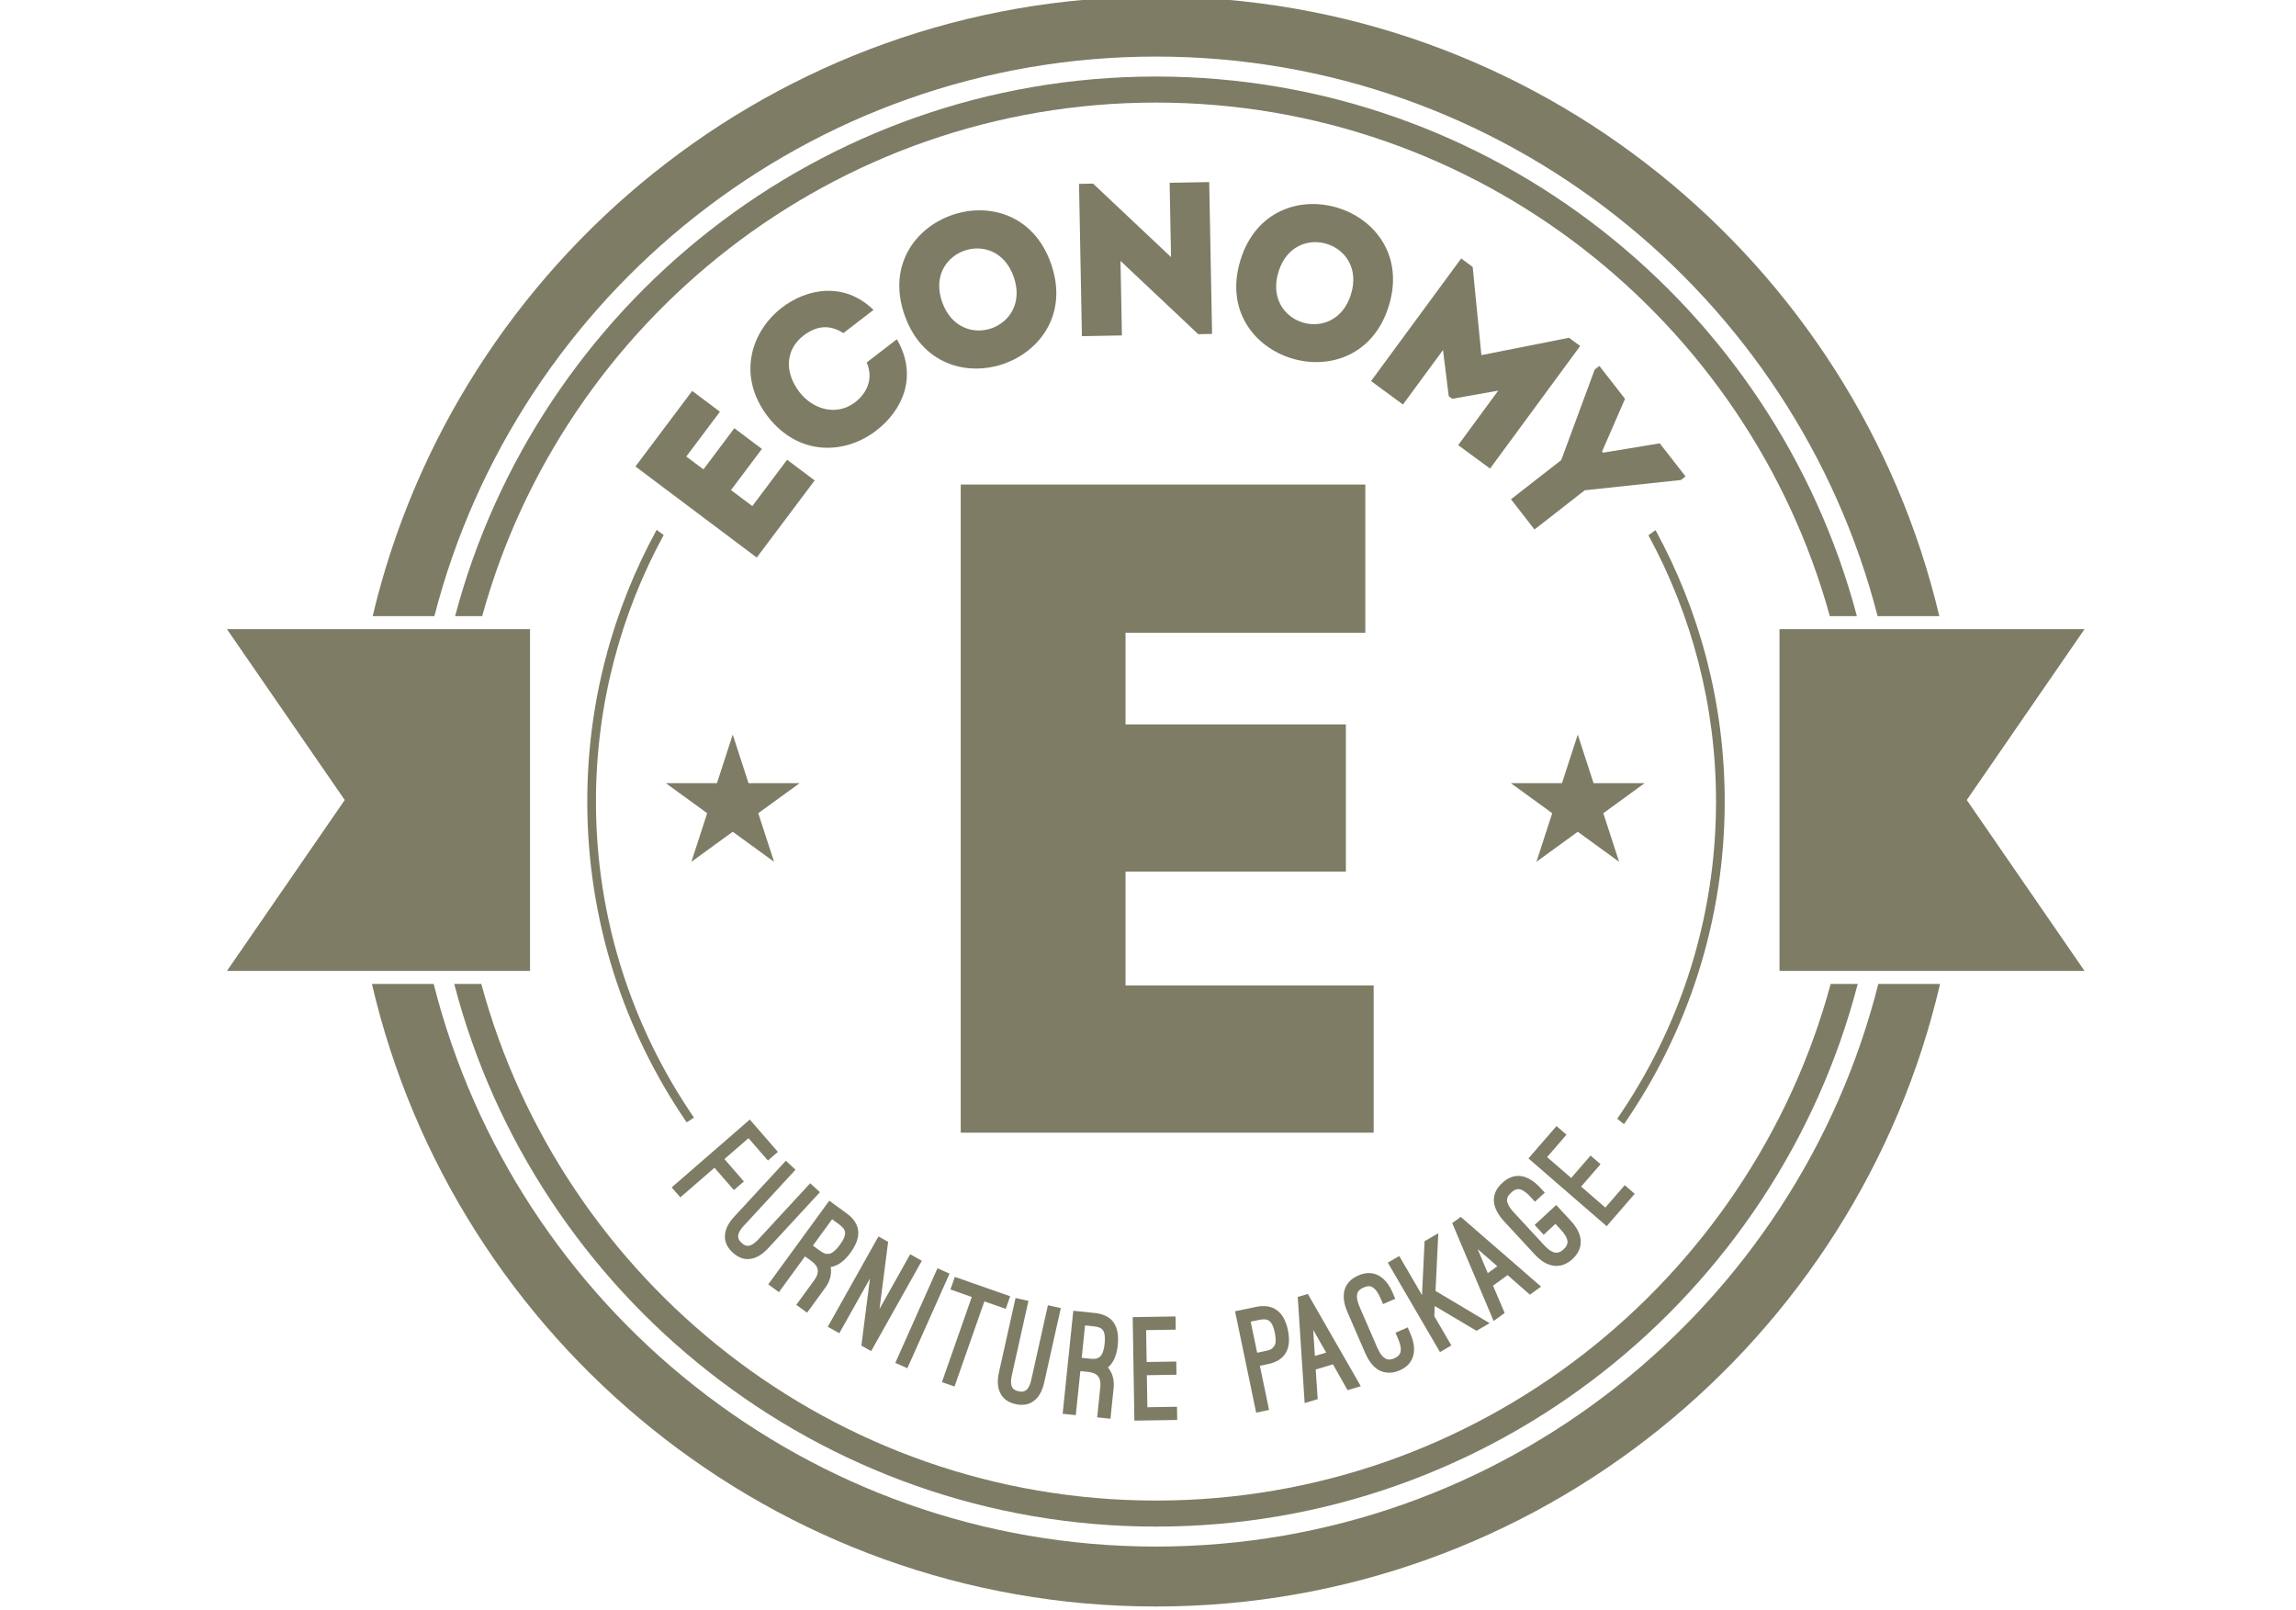 <?xml version="1.0" encoding="utf-8"?>
<!-- Generator: Adobe Illustrator 16.0.0, SVG Export Plug-In . SVG Version: 6.00 Build 0)  -->
<!DOCTYPE svg PUBLIC "-//W3C//DTD SVG 1.1//EN" "http://www.w3.org/Graphics/SVG/1.1/DTD/svg11.dtd">
<svg version="1.1" xmlns="http://www.w3.org/2000/svg" xmlns:xlink="http://www.w3.org/1999/xlink" x="0px" y="0px"
	 width="213.936px" height="150px" viewBox="0 0 213.936 185.403" enable-background="new 0 0 213.936 185.403"
	 xml:space="preserve">
<g id="Layer_1" display="none">
	<g display="inline">
		<g>
			<g>
				<g>
					<path fill="#7E7C65" d="M105.087,130.834h-28.15v-74.64h28.15C153.709,56.408,153.709,130.621,105.087,130.834z
						 M96.023,113.454h9.063c23.778,0,23.778-39.879,0-39.879h-9.063V113.454z"/>
				</g>
			</g>
		</g>
		<path fill="none" d="M167.715,104.053c-5.248,32.303-35.693,54.232-67.995,48.98c-32.303-5.248-54.233-35.686-48.984-67.992
			c5.25-32.301,35.691-54.23,67.993-48.982C151.036,41.307,172.965,71.75,167.715,104.053z"/>
		<path fill="none" d="M176.428,57.834c4.703,9.814,7.359,20.785,7.414,32.371c0.188,41.895-33.746,76.133-75.644,76.322
			c-41.895,0.189-76.132-33.742-76.321-75.641C31.828,79.301,34.385,68.309,39,58.452h0.44c-4.639,9.844-7.211,20.844-7.156,32.436
			c0.183,41.67,34.238,75.426,75.91,75.24c41.678-0.188,75.43-34.246,75.247-75.92c-0.055-11.59-2.732-22.564-7.457-32.369
			L176.428,57.834z"/>
		<g>
			<path fill="#7E7C65" d="M63.449,133.046l-1.147,0.997l-2.237-2.576l-2.771,2.407l2.237,2.576l-1.147,0.997l-2.237-2.576
				l-3.931,3.415l-0.997-1.147l8.997-7.816L63.449,133.046z"/>
			<path fill="#7E7C65" d="M64.366,134.069l1.117,1.031l-5.935,6.431c-0.56,0.606-0.714,1.036-0.667,1.343
				c0.036,0.32,0.238,0.506,0.392,0.649c0.155,0.143,0.357,0.329,0.678,0.339c0.31,0.021,0.726-0.167,1.285-0.773l5.936-6.431
				l1.117,1.031l-5.935,6.431c-0.669,0.725-1.339,1.141-2.022,1.237c-0.534,0.102-1.293,0.017-2.089-0.718s-0.941-1.485-0.882-2.025
				c0.041-0.688,0.402-1.39,1.071-2.115L64.366,134.069z"/>
			<path fill="#7E7C65" d="M66.813,151.567l-1.243-0.906l2.079-2.851c0.62-0.85,0.52-1.564-0.304-2.165l-0.771-0.562l-3.004,4.119
				l-1.229-0.896l7.028-9.638l2.001,1.459c1.661,1.211,1.749,2.738,0.442,4.529c-0.648,0.889-1.34,1.426-2.054,1.607
				c-0.022,0.003-0.068,0.011-0.1,0.027c-0.045,0.007-0.091,0.014-0.126,0.008c0.137,0.801-0.059,1.62-0.641,2.417L66.813,151.567z
				 M67.48,143.841l0.771,0.562c0.327,0.238,0.591,0.371,0.779,0.388c0.175,0.007,0.301,0,0.369-0.011
				c0.377-0.105,0.764-0.444,1.184-1.02c0.467-0.641,0.639-1.096,0.605-1.461c-0.057-0.362-0.319-0.634-0.725-0.929l-0.771-0.562
				L67.48,143.841z"/>
			<path fill="#7E7C65" d="M73.064,155.358l0.991-7.721l-3.532,6.295l-1.327-0.745l5.836-10.402l1.115,0.625l-0.991,7.721
				l3.532-6.295l1.341,0.752l-5.836,10.402L73.064,155.358z"/>
			<path fill="#7E7C65" d="M78.362,157.966l-1.39-0.62l4.858-10.897l1.39,0.62L78.362,157.966z"/>
			<path fill="#7E7C65" d="M83.831,147.443l6.369,2.233l-0.509,1.451l-2.459-0.862l-3.438,9.806l-1.451-0.509l3.438-9.806
				l-2.459-0.862L83.831,147.443z"/>
			<path fill="#7E7C65" d="M90.822,149.875l1.485,0.332l-1.907,8.544c-0.18,0.805-0.098,1.255,0.097,1.497
				c0.191,0.259,0.459,0.319,0.665,0.365c0.205,0.046,0.474,0.105,0.756-0.047c0.279-0.137,0.544-0.509,0.724-1.314l1.907-8.544
				l1.484,0.331l-1.907,8.544c-0.215,0.963-0.586,1.66-1.129,2.086c-0.411,0.356-1.11,0.664-2.168,0.428
				c-1.058-0.236-1.56-0.812-1.78-1.309c-0.31-0.617-0.35-1.405-0.135-2.368L90.822,149.875z"/>
			<path fill="#7E7C65" d="M101.752,163.779l-1.529-0.158l0.362-3.509c0.108-1.046-0.337-1.613-1.352-1.718l-0.95-0.098
				l-0.524,5.071l-1.513-0.156l1.226-11.864l2.463,0.254c2.044,0.211,2.889,1.486,2.661,3.692c-0.113,1.095-0.441,1.907-0.966,2.422
				c-0.018,0.014-0.053,0.043-0.073,0.074c-0.035,0.029-0.071,0.058-0.104,0.071c0.521,0.623,0.763,1.429,0.662,2.411
				L101.752,163.779z M98.441,156.767l0.95,0.098c0.402,0.042,0.697,0.023,0.868-0.057c0.155-0.082,0.26-0.152,0.313-0.195
				c0.273-0.281,0.438-0.769,0.511-1.477c0.082-0.789,0.001-1.269-0.212-1.567c-0.231-0.284-0.595-0.387-1.094-0.438l-0.95-0.098
				L98.441,156.767z"/>
			<path fill="#7E7C65" d="M109.249,152l0.024,1.521l-3.413,0.055l0.059,3.671l3.413-0.055l0.024,1.521l-3.413,0.055l0.059,3.688
				l3.413-0.055l0.024,1.521l-4.933,0.079l-0.191-11.92L109.249,152z"/>
			<path fill="#7E7C65" d="M118.961,157.683l1.058,5.084l-1.488,0.31l-2.43-11.673l2.424-0.504c1.98-0.412,3.224,0.568,3.66,2.659
				c0.445,2.138-0.277,3.511-2.289,3.93L118.961,157.683z M117.902,152.598l0.745,3.58l0.935-0.194
				c0.412-0.086,0.688-0.193,0.809-0.317c0.123-0.125,0.201-0.224,0.24-0.281c0.188-0.287,0.197-0.801,0.049-1.514
				c-0.158-0.76-0.379-1.177-0.668-1.381c-0.306-0.201-0.684-0.188-1.175-0.086L117.902,152.598z"/>
			<path fill="#7E7C65" d="M127.375,157.514l-1.984,0.596l0.23,3.412l-1.504,0.452l-0.795-12.217l1.162-0.349l6.098,10.625
				l-1.52,0.457L127.375,157.514z M125.295,156.55l1.301-0.391l-1.492-2.61L125.295,156.55z"/>
			<path fill="#7E7C65" d="M129.057,151.522c-0.42-0.965-0.539-1.812-0.355-2.527c0.139-0.536,0.531-1.254,1.602-1.717
				c1.068-0.464,1.848-0.254,2.332,0.011c0.67,0.362,1.199,1.015,1.617,1.979l0.303,0.698l-1.41,0.612l-0.303-0.698
				c-0.367-0.846-0.76-1.223-1.088-1.328c-0.342-0.099-0.654,0.037-0.846,0.12c-0.223,0.097-0.506,0.219-0.668,0.537
				s-0.156,0.861,0.211,1.708l2.035,4.692c0.277,0.638,0.602,1.062,0.947,1.248c0.076,0.055,0.197,0.09,0.363,0.106
				c0.166,0.017,0.379-0.023,0.646-0.139c0.533-0.232,0.652-0.53,0.713-0.715c0.094-0.394-0.002-0.899-0.279-1.538l-0.303-0.698
				l1.41-0.611l0.303,0.698c0.418,0.965,0.533,1.797,0.34,2.533c-0.137,0.536-0.51,1.263-1.578,1.726
				c-0.535,0.232-0.988,0.287-1.393,0.25c-0.396-0.021-0.717-0.148-0.963-0.27c-0.648-0.354-1.184-1.021-1.602-1.986
				L129.057,151.522z"/>
			<path fill="#7E7C65" d="M139.192,149.062l6.229,3.71l-1.51,0.88l-4.809-2.852l-0.049,1.17l1.963,3.369l-1.312,0.766l-2.176-3.732
				l-0.014,0.008l-0.004-0.036l-3.812-6.542l1.314-0.766l2.623,4.501l0.297-6.204l1.58-0.921L139.192,149.062z"/>
			<path fill="#7E7C65" d="M147.491,147.24l-1.678,1.215l1.34,3.146l-1.271,0.92l-4.768-11.273l0.984-0.712l9.248,8.028l-1.283,0.93
				L147.491,147.24z M145.209,147.014l1.102-0.797l-2.27-1.974L145.209,147.014z"/>
			<path fill="#7E7C65" d="M147.083,141.038c-1.449-1.569-1.594-3.133-0.215-4.407c1.391-1.285,2.938-1.018,4.387,0.551l0.518,0.559
				l-1.129,1.044l-0.518-0.559c-0.582-0.63-1.02-0.865-1.373-0.891c-0.355-0.007-0.615,0.189-0.854,0.409
				c-0.236,0.22-0.453,0.463-0.467,0.807c-0.014,0.37,0.186,0.825,0.768,1.455l3.494,3.78c0.648,0.701,1.111,0.891,1.467,0.871
				c0.355-0.021,0.592-0.218,0.771-0.383c0.178-0.165,0.404-0.396,0.453-0.75c0.035-0.341-0.117-0.817-0.766-1.518l-0.615-0.666
				l-1.355,1.252l-1.043-1.129l2.484-2.296l1.658,1.795c0.725,0.785,1.119,1.545,1.158,2.279c0.049,0.552-0.088,1.36-0.943,2.151
				c-0.844,0.78-1.66,0.851-2.205,0.761c-0.73-0.098-1.457-0.55-2.182-1.334L147.083,141.038z"/>
			<path fill="#7E7C65" d="M153.124,130.073l1.15,0.995l-2.234,2.579l2.773,2.404l2.234-2.579l1.148,0.996l-2.234,2.579l2.787,2.414
				l2.234-2.579l1.148,0.995l-3.229,3.728l-9.008-7.805L153.124,130.073z"/>
		</g>
		<g>
			<path fill="#7E7C65" d="M74.396,50.048l-5.241,3.968L58.613,40.088l5.241-3.968C72.936,29.306,83.418,43.155,74.396,50.048z
				 M70.253,48.083l1.688-1.277c4.427-3.352-1.206-10.793-5.632-7.442l-1.688,1.278L70.253,48.083z"/>
			<path fill="#7E7C65" d="M87.134,28.232c-2.401,0.971-3.602,1.457-5.979,2.418l0.927,2.29l5.495-2.223
				c0.497,1.226,0.993,2.452,1.49,3.678l-5.495,2.223c0.384,0.948,0.759,1.874,1.152,2.845c2.378-0.962,3.763-1.522,6.188-2.503
				c0.487,1.203,0.993,2.452,1.489,3.678c-3.786,1.532-6.556,2.652-10.296,4.165c-2.192-5.413-4.385-10.826-6.558-16.193
				c3.74-1.513,6.303-2.549,10.089-4.081C86.122,25.734,86.628,26.983,87.134,28.232z"/>
			<path fill="#7E7C65" d="M99.051,35.479l6.267-0.841c0.198,1.484,0.334,2.498,0.533,3.982c-3.553,0.477-7.205,0.967-10.708,1.437
				l-2.318-17.314c1.48-0.199,2.936-0.394,4.441-0.596C98.465,31.102,98.064,28.108,99.051,35.479z"/>
			<path fill="#7E7C65" d="M116.959,33.839l1.424-11.491c1.408,0.175,2.842,0.353,4.227,0.524l-1.434,11.565
				c-0.471,3.813-4.032,5.61-7.591,5.168c-3.535-0.438-6.6-3.057-6.127-6.87l1.433-11.565c1.384,0.172,2.843,0.353,4.227,0.524
				l-1.423,11.491c-0.175,1.411,1.099,2.273,2.384,2.433C115.363,35.778,116.784,35.25,116.959,33.839z"/>
			<path fill="#7E7C65" d="M129.854,38.065l-5.213,3.755l-4.287-1.814l0.262-0.621l8.527-5.712l-1.697-8.9l0.262-0.62l4.197,1.776
				l0.846,5.289l0.113,0.048l4.453-3.047l4.129,1.747l-0.264,0.621l-7.568,4.979l1.863,10.108l-0.262,0.62l-4.312-1.824
				l-0.912-6.346L129.854,38.065z"/>
			<path fill="#7E7C65" d="M153.202,43.665c-2.021-1.619-3.033-2.428-5.035-4.031l-1.543,1.929l4.627,3.704
				c-0.826,1.033-1.654,2.065-2.48,3.098l-4.627-3.704c-0.639,0.799-1.262,1.578-1.918,2.397c2.002,1.603,3.17,2.537,5.211,4.171
				c-0.812,1.013-1.654,2.065-2.48,3.098c-3.188-2.552-5.521-4.42-8.67-6.941c3.648-4.56,7.299-9.119,10.916-13.64
				c3.15,2.521,5.307,4.249,8.496,6.802C154.885,41.561,154.043,42.613,153.202,43.665z"/>
		</g>
		<g>
			<path fill="#7E7C65" d="M29.395,71.348c9.382-34.053,40.608-59.146,77.603-59.146c36.994,0,68.22,25.093,77.603,59.146h3.119
				c-9.461-35.729-42.061-62.146-80.722-62.146c-38.662,0-71.261,26.417-80.721,62.146H29.395z"/>
			<path fill="#7E7C65" d="M184.7,113.706c-9.264,34.232-40.582,59.496-77.703,59.496c-37.122,0-68.438-25.264-77.702-59.496h-3.119
				c9.338,35.908,42.031,62.496,80.821,62.496c38.789,0,71.482-26.588,80.82-62.496H184.7z"/>
		</g>
		<path fill="#7E7C65" d="M34.904,112.206V72.848H0c0,0,12.454,18.066,13.564,19.677C12.45,94.137,0,112.206,0,112.206H34.904z"/>
		<path fill="#7E7C65" d="M213.936,72.848h-35.131v39.358h35.131c0,0-12.451-18.064-13.562-19.682
			C201.485,90.914,213.936,72.848,213.936,72.848z"/>
		<polygon fill="#7E7C65" points="58.25,84.989 60.069,90.584 65.95,90.584 61.191,94.042 63.011,99.638 58.25,96.179 53.49,99.638 
			55.308,94.042 50.549,90.584 56.433,90.584 		"/>
		<polygon fill="#7E7C65" points="155.573,84.989 157.391,90.584 163.272,90.584 158.514,94.042 160.333,99.638 155.573,96.179 
			150.813,99.638 152.629,94.042 147.872,90.584 153.754,90.584 		"/>
		<g>
			<path fill="#7E7C65" d="M23.89,71.348c9.515-37.012,43.167-64.444,83.107-64.444c39.939,0,73.591,27.432,83.107,64.444h7.107
				C187.542,30.492,150.766,0,106.997,0C63.229,0,26.451,30.492,16.782,71.348H23.89z"/>
			<path fill="#7E7C65" d="M190.186,113.706c-9.395,37.188-43.125,64.794-83.189,64.794c-40.064,0-73.794-27.606-83.188-64.794
				h-7.113c9.542,41.032,46.407,71.697,90.301,71.697c43.894,0,80.759-30.666,90.3-71.697H190.186z"/>
		</g>
		<path fill="#7E7C65" d="M160.036,129.202l0.826,0.562c7.328-10.576,11.635-23.395,11.635-37.206
			c0-16.454-6.111-31.497-16.166-43.015l-0.664,0.761c9.848,11.328,15.83,26.101,15.83,42.254
			C171.497,106.162,167.252,118.787,160.036,129.202z"/>
		<g>
			<path fill="#7E7C65" d="M53.914,129.137c-7.19-10.403-11.416-23.004-11.416-36.579c0-16.226,6.036-31.06,15.963-42.407
				l-0.663-0.761c-10.135,11.537-16.3,26.642-16.3,43.168c0,13.783,4.29,26.578,11.589,37.141L53.914,129.137z"/>
		</g>
	</g>
</g>
<g id="Layer_2">
	<g>
		<g>
			<g>
				<g>
					<path fill="#7E7C65" d="M131.997,72.867c-11.09,0-16.634,0-27.617,0v10.556h25.378c0,5.651,0,11.303,0,16.954h-25.378
						c0,4.372,0,8.637,0,13.115c10.983,0,17.381,0,28.576,0c0,5.545,0,11.303,0,16.954c-17.487,0-30.282,0-47.556,0
						c0-24.951,0-49.902,0-74.64c17.274,0,29.11,0,46.597,0C131.997,61.35,131.997,67.109,131.997,72.867z"/>
				</g>
			</g>
		</g>
		<path fill="none" d="M168.607,103.665c-5.248,32.303-35.693,54.232-67.995,48.98c-32.303-5.248-54.233-35.686-48.984-67.992
			c5.25-32.301,35.691-54.23,67.993-48.982C151.927,40.918,173.857,71.362,168.607,103.665z"/>
		<path fill="none" d="M177.32,57.446c4.703,9.814,7.359,20.785,7.414,32.371c0.188,41.895-33.746,76.133-75.644,76.322
			c-41.895,0.189-76.132-33.742-76.321-75.641c-0.049-11.586,2.508-22.578,7.124-32.436h0.44
			c-4.639,9.844-7.211,20.844-7.156,32.436c0.183,41.67,34.238,75.426,75.91,75.24c41.678-0.188,75.43-34.246,75.247-75.92
			c-0.055-11.59-2.732-22.564-7.457-32.369L177.32,57.446z"/>
		<g>
			<path fill="#7E7C65" d="M64.341,132.657l-1.147,0.998l-2.237-2.576l-2.771,2.407l2.237,2.575l-1.147,0.998l-2.237-2.576
				l-3.931,3.414l-0.997-1.146l8.997-7.816L64.341,132.657z"/>
			<path fill="#7E7C65" d="M65.258,133.68l1.117,1.031l-5.935,6.43c-0.56,0.607-0.714,1.037-0.667,1.344
				c0.036,0.32,0.238,0.506,0.392,0.648c0.155,0.143,0.357,0.33,0.678,0.34c0.31,0.021,0.726-0.168,1.285-0.773l5.936-6.431
				l1.117,1.031l-5.935,6.431c-0.669,0.725-1.339,1.141-2.022,1.237c-0.534,0.102-1.293,0.017-2.089-0.718s-0.941-1.484-0.882-2.025
				c0.041-0.688,0.402-1.39,1.071-2.115L65.258,133.68z"/>
			<path fill="#7E7C65" d="M67.705,151.178l-1.243-0.906l2.079-2.851c0.62-0.851,0.52-1.563-0.304-2.165l-0.771-0.562l-3.004,4.119
				l-1.229-0.896l7.028-9.638l2.001,1.46c1.661,1.211,1.749,2.737,0.442,4.529c-0.648,0.889-1.34,1.426-2.054,1.607
				c-0.022,0.003-0.068,0.01-0.1,0.027c-0.045,0.006-0.091,0.014-0.126,0.008c0.137,0.801-0.059,1.619-0.641,2.417L67.705,151.178z
				 M68.372,143.452l0.771,0.562c0.327,0.238,0.591,0.371,0.779,0.388c0.175,0.007,0.301-0.001,0.369-0.011
				c0.377-0.105,0.764-0.444,1.184-1.02c0.467-0.641,0.639-1.097,0.605-1.462c-0.057-0.362-0.319-0.634-0.725-0.929l-0.771-0.562
				L68.372,143.452z"/>
			<path fill="#7E7C65" d="M73.956,154.969l0.991-7.721l-3.532,6.295l-1.327-0.744l5.836-10.402l1.115,0.625l-0.991,7.721
				l3.532-6.295l1.341,0.752l-5.836,10.402L73.956,154.969z"/>
			<path fill="#7E7C65" d="M79.254,157.577l-1.39-0.619l4.858-10.897l1.39,0.62L79.254,157.577z"/>
			<path fill="#7E7C65" d="M84.723,147.054l6.369,2.233l-0.509,1.451l-2.459-0.862l-3.438,9.806l-1.451-0.508l3.438-9.807
				l-2.459-0.862L84.723,147.054z"/>
			<path fill="#7E7C65" d="M91.714,149.487l1.485,0.331l-1.907,8.544c-0.18,0.805-0.098,1.255,0.097,1.497
				c0.191,0.259,0.459,0.319,0.665,0.364c0.205,0.047,0.474,0.105,0.756-0.047c0.279-0.137,0.544-0.509,0.724-1.314l1.907-8.543
				l1.484,0.33l-1.907,8.545c-0.215,0.963-0.586,1.66-1.129,2.086c-0.411,0.355-1.11,0.664-2.168,0.428s-1.56-0.812-1.78-1.309
				c-0.31-0.617-0.35-1.405-0.135-2.369L91.714,149.487z"/>
			<path fill="#7E7C65" d="M102.644,163.39l-1.529-0.158l0.362-3.509c0.108-1.047-0.337-1.613-1.352-1.719l-0.95-0.098l-0.524,5.07
				l-1.513-0.156l1.226-11.863l2.463,0.254c2.044,0.211,2.889,1.486,2.661,3.691c-0.113,1.096-0.441,1.907-0.966,2.422
				c-0.018,0.015-0.053,0.044-0.073,0.074c-0.035,0.029-0.071,0.058-0.104,0.07c0.521,0.623,0.763,1.43,0.662,2.412L102.644,163.39z
				 M99.333,156.377l0.95,0.098c0.402,0.042,0.697,0.023,0.868-0.057c0.155-0.081,0.26-0.152,0.313-0.195
				c0.273-0.281,0.438-0.768,0.511-1.477c0.082-0.789,0.001-1.269-0.212-1.567c-0.231-0.284-0.595-0.387-1.094-0.438l-0.95-0.098
				L99.333,156.377z"/>
			<path fill="#7E7C65" d="M110.141,151.61l0.024,1.521l-3.413,0.055l0.059,3.671l3.413-0.055l0.024,1.521l-3.413,0.055l0.059,3.688
				l3.413-0.055l0.024,1.521l-4.933,0.079l-0.191-11.92L110.141,151.61z"/>
			<path fill="#7E7C65" d="M119.853,157.293l1.058,5.084l-1.488,0.311l-2.43-11.674l2.424-0.504c1.98-0.412,3.224,0.568,3.66,2.658
				c0.445,2.139-0.277,3.512-2.289,3.93L119.853,157.293z M118.794,152.209l0.745,3.579l0.935-0.194
				c0.412-0.086,0.688-0.193,0.809-0.317c0.123-0.124,0.201-0.224,0.24-0.28c0.188-0.287,0.197-0.802,0.049-1.515
				c-0.158-0.761-0.379-1.177-0.668-1.382c-0.306-0.2-0.684-0.188-1.175-0.086L118.794,152.209z"/>
			<path fill="#7E7C65" d="M128.267,157.125l-1.984,0.596l0.23,3.412l-1.504,0.452l-0.795-12.217l1.162-0.35l6.098,10.625
				l-1.52,0.457L128.267,157.125z M126.187,156.161l1.301-0.391l-1.492-2.611L126.187,156.161z"/>
			<path fill="#7E7C65" d="M129.949,151.133c-0.42-0.965-0.539-1.812-0.355-2.527c0.139-0.537,0.531-1.254,1.602-1.718
				c1.068-0.464,1.848-0.255,2.332,0.011c0.67,0.363,1.199,1.016,1.617,1.98l0.303,0.697l-1.41,0.611l-0.303-0.697
				c-0.367-0.846-0.76-1.223-1.088-1.328c-0.342-0.098-0.654,0.037-0.846,0.121c-0.223,0.096-0.506,0.219-0.668,0.536
				s-0.156,0.861,0.211,1.708l2.035,4.691c0.277,0.639,0.602,1.062,0.947,1.248c0.076,0.055,0.197,0.09,0.363,0.105
				c0.166,0.018,0.379-0.022,0.646-0.139c0.533-0.231,0.652-0.529,0.713-0.715c0.094-0.393-0.002-0.898-0.279-1.537l-0.303-0.697
				l1.41-0.611l0.303,0.697c0.418,0.965,0.533,1.797,0.34,2.533c-0.137,0.536-0.51,1.263-1.578,1.727
				c-0.535,0.231-0.988,0.287-1.393,0.25c-0.396-0.021-0.717-0.148-0.963-0.27c-0.648-0.354-1.184-1.021-1.602-1.986
				L129.949,151.133z"/>
			<path fill="#7E7C65" d="M140.083,148.672l6.229,3.711l-1.51,0.88l-4.809-2.853l-0.049,1.17l1.963,3.369l-1.312,0.766
				l-2.176-3.731l-0.014,0.009l-0.004-0.037l-3.812-6.541l1.314-0.766l2.623,4.5l0.297-6.203l1.58-0.921L140.083,148.672z"/>
			<path fill="#7E7C65" d="M148.382,146.85l-1.678,1.215l1.34,3.146l-1.271,0.921l-4.768-11.273l0.984-0.712l9.248,8.027
				l-1.283,0.93L148.382,146.85z M146.101,146.625l1.102-0.798l-2.27-1.973L146.101,146.625z"/>
			<path fill="#7E7C65" d="M147.974,140.649c-1.449-1.57-1.594-3.133-0.215-4.408c1.391-1.285,2.938-1.018,4.387,0.551l0.518,0.559
				l-1.129,1.045l-0.518-0.559c-0.582-0.631-1.02-0.865-1.373-0.891c-0.355-0.008-0.615,0.188-0.854,0.408
				c-0.236,0.22-0.453,0.463-0.467,0.807c-0.014,0.37,0.186,0.824,0.768,1.455l3.494,3.779c0.648,0.701,1.111,0.892,1.467,0.871
				c0.355-0.021,0.592-0.218,0.771-0.383c0.178-0.164,0.404-0.396,0.453-0.75c0.035-0.341-0.117-0.816-0.766-1.518l-0.615-0.666
				l-1.355,1.253l-1.043-1.13l2.484-2.296l1.658,1.795c0.725,0.784,1.119,1.545,1.158,2.279c0.049,0.552-0.088,1.36-0.943,2.151
				c-0.844,0.779-1.66,0.85-2.205,0.76c-0.73-0.098-1.457-0.549-2.182-1.334L147.974,140.649z"/>
			<path fill="#7E7C65" d="M154.015,129.684l1.15,0.994l-2.234,2.58l2.773,2.403l2.234-2.579l1.148,0.996l-2.234,2.578l2.787,2.414
				l2.234-2.578l1.148,0.995l-3.229,3.728l-9.008-7.805L154.015,129.684z"/>
		</g>
		<g>
			<path fill="#7E7C65" d="M57.666,47.417c-1.555,2.07-2.333,3.106-3.873,5.157l1.976,1.483l3.559-4.739
				c1.058,0.794,2.116,1.589,3.173,2.383l-3.559,4.739c0.818,0.614,1.617,1.213,2.455,1.843c1.54-2.051,2.438-3.245,4.007-5.337
				c1.038,0.779,2.116,1.589,3.173,2.383c-2.452,3.266-4.247,5.655-6.669,8.881c-4.67-3.506-9.341-7.012-13.971-10.488
				c2.422-3.227,4.083-5.437,6.535-8.702C55.51,45.798,56.588,46.608,57.666,47.417z"/>
			<path fill="#7E7C65" d="M64.812,35.422c2.863-2.201,7.165-3.021,10.542,0.27c-1.204,0.926-2.271,1.746-3.475,2.672
				c-1.574-1.025-3.107-0.854-4.588,0.285c-2.073,1.594-2.233,4.205-0.469,6.5c1.567,2.039,4.279,2.787,6.387,1.198
				c1.5-1.153,2.127-2.832,1.361-4.604c1.185-0.911,2.271-1.746,3.475-2.672c2.499,4.312,0.585,8.24-2.356,10.502
				c-3.5,2.723-8.879,3.08-12.52-1.614C59.569,43.233,61.297,38.125,64.812,35.422z"/>
			<path fill="#7E7C65" d="M78.93,36.278c-3.988-11.402,12.884-17.308,16.872-5.904C99.798,41.799,82.926,47.705,78.93,36.278z
				 M91.501,31.878c-2.076-5.937-10.324-3.05-8.248,2.887C85.347,40.749,93.595,37.862,91.501,31.878z"/>
			<path fill="#7E7C65" d="M103.801,30.047l0.163,8.582c-1.544,0.029-3.088,0.059-4.607,0.088l-0.333-17.539l1.619-0.031
				l8.979,8.465l-0.163-8.557c1.52-0.029,3.038-0.059,4.558-0.087l0.331,17.489l-1.594,0.029L103.801,30.047z"/>
			<path fill="#7E7C65" d="M117.614,29.962c3.553-11.544,20.643-6.284,17.09,5.259C131.146,46.788,114.055,41.53,117.614,29.962z
				 M130.349,33.881c1.85-6.011-6.506-8.582-8.355-2.571C120.13,37.368,128.486,39.938,130.349,33.881z"/>
			<path fill="#7E7C65" d="M155.457,38.901l1.285,0.945l-10.379,14.117c-1.225-0.9-2.449-1.8-3.672-2.699l4.611-6.275l-5.295,0.939
				l-0.402-0.296l-0.662-5.321l-4.613,6.275c-1.225-0.9-2.449-1.801-3.672-2.701l10.379-14.117l1.324,0.974l1.004,10.157
				L155.457,38.901z"/>
			<path fill="#7E7C65" d="M151.482,60.977l-2.711-3.476l5.787-4.513l3.859-10.433l0.533-0.415l2.955,3.791l-2.641,6.07l0.107,0.137
				l6.533-1.082l2.971,3.81l-0.531,0.415l-11.076,1.183L151.482,60.977z"/>
		</g>
		<g>
			<path fill="#7E7C65" d="M30.286,70.959c9.382-34.055,40.608-59.146,77.603-59.146c36.994,0,68.22,25.092,77.603,59.146h3.119
				c-9.461-35.73-42.061-62.146-80.722-62.146c-38.662,0-71.261,26.416-80.721,62.146H30.286z"/>
			<path fill="#7E7C65" d="M185.591,113.317c-9.264,34.232-40.582,59.496-77.703,59.496c-37.122,0-68.438-25.264-77.702-59.496
				h-3.119c9.338,35.908,42.031,62.496,80.821,62.496c38.789,0,71.482-26.588,80.82-62.496H185.591z"/>
		</g>
		<path fill="#7E7C65" d="M35.796,111.817V72.459H0.892c0,0,12.454,18.066,13.564,19.676c-1.114,1.613-13.564,19.682-13.564,19.682
			H35.796z"/>
		<path fill="#7E7C65" d="M214.828,72.459h-35.131v39.357h35.131c0,0-12.451-18.064-13.562-19.682
			C202.376,90.526,214.828,72.459,214.828,72.459z"/>
		<polygon fill="#7E7C65" points="59.142,84.6 60.961,90.196 66.842,90.196 62.083,93.653 63.902,99.249 59.142,95.79 
			54.382,99.249 56.199,93.653 51.44,90.196 57.324,90.196 		"/>
		<polygon fill="#7E7C65" points="156.464,84.6 158.283,90.196 164.164,90.196 159.406,93.653 161.224,99.249 156.464,95.79 
			151.705,99.249 153.521,93.653 148.763,90.196 154.646,90.196 		"/>
		<g>
			<path fill="#7E7C65" d="M24.782,70.959c9.515-37.014,43.167-64.445,83.107-64.445c39.939,0,73.591,27.432,83.107,64.445h7.107
				c-9.67-40.857-46.445-71.348-90.214-71.348c-43.769,0-80.546,30.49-90.215,71.348H24.782z"/>
			<path fill="#7E7C65" d="M191.078,113.317c-9.395,37.188-43.125,64.795-83.189,64.795c-40.064,0-73.794-27.607-83.188-64.795
				h-7.113c9.542,41.031,46.407,71.697,90.301,71.697c43.894,0,80.759-30.666,90.3-71.697H191.078z"/>
		</g>
		<path fill="#7E7C65" d="M51.187,61.62l-0.812-0.594c-5.085,9.303-7.986,19.959-7.986,31.287c0,13.695,4.232,26.418,11.448,36.941
			c0.28-0.178,0.562-0.359,0.842-0.539c-7.115-10.369-11.29-22.906-11.29-36.402C43.389,81.206,46.219,70.752,51.187,61.62z"/>
		<path fill="#7E7C65" d="M165.419,61.051l-0.816,0.596c4.959,9.125,7.785,19.568,7.785,30.666c0,13.553-4.211,26.137-11.381,36.529
			l0.785,0.621c7.305-10.564,11.596-23.363,11.596-37.15C173.388,80.997,170.496,70.346,165.419,61.051z"/>
	</g>
</g>
<g id="Layer_3" display="none">
	<g display="inline">
		<g>
			<g>
				<g>
					<path fill="#7E7C65" d="M106.633,107.376l-14.288,23.458h-19.94v-2.879l24.098-36.68L74.964,59.074v-2.879h19.513
						l12.156,19.406h0.533l12.476-19.406h19.193v2.879l-21.54,32.202l24.205,36.68v2.879h-20.046l-14.182-23.458H106.633z"/>
				</g>
			</g>
		</g>
		<path fill="none" d="M167.715,104.053c-5.248,32.303-35.693,54.233-67.995,48.981c-32.303-5.248-54.233-35.686-48.984-67.993
			c5.25-32.301,35.691-54.23,67.992-48.982C151.036,41.307,172.965,71.75,167.715,104.053z"/>
		<path fill="none" d="M176.428,57.834c4.703,9.814,7.359,20.785,7.414,32.371c0.188,41.895-33.746,76.133-75.645,76.323
			c-41.894,0.189-76.132-33.742-76.321-75.641C31.828,79.301,34.385,68.309,39,58.451h0.44c-4.639,9.844-7.211,20.844-7.156,32.436
			c0.183,41.67,34.238,75.426,75.911,75.241c41.678-0.188,75.43-34.246,75.246-75.92c-0.055-11.59-2.732-22.564-7.457-32.369
			L176.428,57.834z"/>
		<g>
			<path fill="#7E7C65" d="M63.449,133.045l-1.147,0.998l-2.237-2.576l-2.771,2.407l2.237,2.575l-1.147,0.998l-2.237-2.576
				l-3.931,3.414l-0.997-1.146l8.997-7.816L63.449,133.045z"/>
			<path fill="#7E7C65" d="M64.366,134.069l1.117,1.031l-5.935,6.43c-0.56,0.607-0.714,1.037-0.667,1.344
				c0.036,0.32,0.238,0.506,0.392,0.648c0.155,0.143,0.357,0.33,0.678,0.34c0.31,0.021,0.726-0.168,1.285-0.773l5.936-6.431
				l1.117,1.031l-5.935,6.431c-0.669,0.725-1.339,1.141-2.022,1.237c-0.534,0.102-1.293,0.017-2.089-0.718s-0.941-1.484-0.882-2.025
				c0.041-0.688,0.402-1.39,1.071-2.115L64.366,134.069z"/>
			<path fill="#7E7C65" d="M66.813,151.567l-1.243-0.906l2.079-2.851c0.62-0.851,0.52-1.563-0.304-2.165l-0.771-0.562l-3.004,4.119
				l-1.229-0.896l7.028-9.638l2.001,1.46c1.661,1.211,1.749,2.737,0.442,4.529c-0.648,0.889-1.34,1.426-2.054,1.607
				c-0.022,0.003-0.068,0.01-0.1,0.027c-0.045,0.006-0.091,0.014-0.126,0.008c0.137,0.801-0.059,1.619-0.641,2.417L66.813,151.567z
				 M67.48,143.84l0.771,0.562c0.327,0.238,0.591,0.371,0.779,0.388c0.175,0.007,0.301-0.001,0.369-0.011
				c0.377-0.105,0.764-0.444,1.184-1.02c0.467-0.641,0.639-1.097,0.605-1.462c-0.057-0.362-0.319-0.634-0.725-0.929l-0.771-0.562
				L67.48,143.84z"/>
			<path fill="#7E7C65" d="M73.064,155.358l0.991-7.721l-3.532,6.295l-1.327-0.744l5.836-10.402l1.115,0.625l-0.991,7.721
				l3.532-6.295l1.341,0.752l-5.836,10.402L73.064,155.358z"/>
			<path fill="#7E7C65" d="M78.362,157.965l-1.39-0.619l4.858-10.897l1.39,0.62L78.362,157.965z"/>
			<path fill="#7E7C65" d="M83.831,147.443l6.369,2.233l-0.509,1.451l-2.459-0.862l-3.438,9.806l-1.451-0.508l3.438-9.807
				l-2.459-0.862L83.831,147.443z"/>
			<path fill="#7E7C65" d="M90.822,149.875l1.485,0.331L90.4,158.75c-0.18,0.805-0.098,1.255,0.097,1.497
				c0.191,0.259,0.459,0.319,0.665,0.364c0.205,0.047,0.474,0.105,0.756-0.047c0.279-0.137,0.544-0.509,0.724-1.314l1.907-8.543
				l1.484,0.33l-1.907,8.545c-0.215,0.963-0.586,1.66-1.129,2.086c-0.411,0.355-1.11,0.664-2.168,0.428s-1.56-0.812-1.78-1.309
				c-0.31-0.617-0.35-1.405-0.135-2.369L90.822,149.875z"/>
			<path fill="#7E7C65" d="M101.752,163.779l-1.529-0.158l0.362-3.509c0.108-1.047-0.337-1.613-1.352-1.719l-0.95-0.098l-0.524,5.07
				l-1.513-0.156l1.226-11.863l2.463,0.254c2.044,0.211,2.89,1.486,2.661,3.691c-0.113,1.096-0.441,1.907-0.966,2.422
				c-0.018,0.015-0.053,0.044-0.073,0.074c-0.035,0.029-0.071,0.058-0.104,0.07c0.521,0.623,0.763,1.43,0.661,2.412L101.752,163.779
				z M98.441,156.766l0.95,0.098c0.402,0.042,0.697,0.023,0.868-0.057c0.155-0.081,0.26-0.152,0.313-0.195
				c0.273-0.281,0.438-0.768,0.511-1.477c0.082-0.789,0.001-1.269-0.212-1.567c-0.231-0.284-0.595-0.387-1.094-0.438l-0.95-0.098
				L98.441,156.766z"/>
			<path fill="#7E7C65" d="M109.249,151.999l0.025,1.521l-3.413,0.055l0.06,3.671l3.412-0.055l0.025,1.521l-3.414,0.055l0.06,3.688
				l3.413-0.055l0.023,1.521l-4.933,0.079l-0.191-11.92L109.249,151.999z"/>
			<path fill="#7E7C65" d="M118.961,157.682l1.057,5.084l-1.488,0.311l-2.43-11.674l2.424-0.504c1.98-0.412,3.225,0.568,3.66,2.658
				c0.445,2.139-0.277,3.512-2.289,3.93L118.961,157.682z M117.903,152.598l0.744,3.579l0.936-0.194
				c0.412-0.086,0.688-0.193,0.809-0.317c0.123-0.124,0.201-0.224,0.24-0.28c0.188-0.287,0.197-0.802,0.049-1.515
				c-0.158-0.761-0.379-1.177-0.668-1.382c-0.307-0.2-0.684-0.188-1.176-0.086L117.903,152.598z"/>
			<path fill="#7E7C65" d="M127.375,157.513l-1.984,0.596l0.23,3.412l-1.504,0.452l-0.795-12.217l1.162-0.35l6.098,10.625
				l-1.52,0.457L127.375,157.513z M125.295,156.549l1.301-0.391l-1.492-2.611L125.295,156.549z"/>
			<path fill="#7E7C65" d="M129.057,151.522c-0.42-0.965-0.539-1.812-0.355-2.527c0.139-0.537,0.531-1.254,1.602-1.718
				c1.068-0.464,1.848-0.255,2.332,0.011c0.67,0.363,1.199,1.016,1.617,1.98l0.303,0.697l-1.41,0.611l-0.303-0.697
				c-0.367-0.846-0.76-1.223-1.088-1.328c-0.342-0.098-0.654,0.037-0.846,0.121c-0.223,0.096-0.506,0.219-0.668,0.536
				s-0.156,0.861,0.211,1.708l2.035,4.691c0.277,0.639,0.602,1.062,0.947,1.248c0.076,0.055,0.197,0.09,0.363,0.105
				c0.166,0.018,0.379-0.022,0.646-0.139c0.533-0.231,0.652-0.529,0.713-0.715c0.094-0.393-0.002-0.898-0.279-1.537l-0.303-0.697
				l1.41-0.611l0.303,0.697c0.418,0.965,0.533,1.797,0.34,2.533c-0.137,0.536-0.51,1.263-1.578,1.727
				c-0.535,0.231-0.988,0.287-1.393,0.25c-0.396-0.021-0.717-0.148-0.963-0.27c-0.648-0.354-1.184-1.021-1.602-1.986
				L129.057,151.522z"/>
			<path fill="#7E7C65" d="M139.192,149.061l6.229,3.711l-1.51,0.88l-4.809-2.853l-0.049,1.17l1.963,3.369l-1.312,0.766
				l-2.176-3.731l-0.014,0.009l-0.004-0.037l-3.812-6.541l1.314-0.766l2.623,4.5l0.297-6.203l1.58-0.921L139.192,149.061z"/>
			<path fill="#7E7C65" d="M147.491,147.239l-1.678,1.215l1.34,3.146l-1.271,0.921l-4.768-11.273l0.984-0.712l9.248,8.027
				l-1.283,0.93L147.491,147.239z M145.209,147.013l1.102-0.798l-2.27-1.973L145.209,147.013z"/>
			<path fill="#7E7C65" d="M147.083,141.038c-1.449-1.57-1.594-3.133-0.215-4.408c1.391-1.285,2.938-1.018,4.387,0.551l0.518,0.559
				l-1.129,1.045l-0.518-0.559c-0.582-0.631-1.02-0.865-1.373-0.891c-0.355-0.008-0.615,0.188-0.854,0.408
				c-0.236,0.22-0.453,0.463-0.467,0.807c-0.014,0.37,0.186,0.824,0.768,1.455l3.494,3.779c0.648,0.701,1.111,0.892,1.467,0.871
				c0.355-0.021,0.592-0.218,0.771-0.383c0.178-0.164,0.404-0.396,0.453-0.75c0.035-0.341-0.117-0.816-0.766-1.518l-0.615-0.666
				l-1.355,1.253l-1.043-1.13l2.484-2.296l1.658,1.795c0.725,0.784,1.119,1.545,1.158,2.279c0.049,0.552-0.088,1.36-0.943,2.151
				c-0.844,0.779-1.66,0.85-2.205,0.76c-0.73-0.098-1.457-0.549-2.182-1.334L147.083,141.038z"/>
			<path fill="#7E7C65" d="M153.124,130.073l1.15,0.994l-2.234,2.58l2.773,2.403l2.234-2.579l1.148,0.996l-2.234,2.578l2.787,2.414
				l2.234-2.578l1.148,0.995l-3.229,3.728l-9.008-7.805L153.124,130.073z"/>
		</g>
		<g>
			<path fill="#7E7C65" d="M53.824,51.357c-1.411,2.171-2.116,3.256-3.513,5.406l2.073,1.346l3.229-4.968
				c1.109,0.721,2.219,1.441,3.329,2.162l-3.229,4.968c0.858,0.557,1.696,1.101,2.575,1.672c1.397-2.15,2.211-3.403,3.636-5.594
				c1.088,0.707,2.219,1.441,3.329,2.162c-2.225,3.423-3.853,5.928-6.05,9.31c-4.899-3.181-9.798-6.363-14.655-9.517
				c2.198-3.382,3.703-5.699,5.928-9.122C51.563,49.889,52.694,50.623,53.824,51.357z"/>
			<path fill="#7E7C65" d="M67.572,48.59l1.182,6.318l-3.467,3.11l-0.45-0.501l-1.542-10.152l-8.777-2.253l-0.45-0.502l3.393-3.043
				l5.146,1.486l0.093-0.083l-0.864-5.329l3.337-2.994l0.45,0.501l1.287,8.973l9.94,2.618l0.45,0.502l-3.485,3.127l-6.131-1.877
				L67.572,48.59z"/>
			<path fill="#7E7C65" d="M81.993,30.061c-2.314,1.163-3.471,1.745-5.762,2.897l1.11,2.207l5.295-2.662
				c0.594,1.182,1.189,2.363,1.783,3.544l-5.295,2.662c0.46,0.914,0.908,1.806,1.379,2.742c2.292-1.152,3.626-1.823,5.962-2.998
				c0.583,1.159,1.189,2.363,1.783,3.544c-3.648,1.834-6.318,3.177-9.922,4.988c-2.625-5.216-5.249-10.433-7.851-15.605
				c3.604-1.812,6.073-3.053,9.722-4.888C80.782,27.653,81.387,28.856,81.993,30.061z"/>
			<path fill="#7E7C65" d="M94.369,22.396c3.551-0.655,7.755,0.576,9.263,5.045c-1.494,0.275-2.816,0.52-4.31,0.795
				c-0.934-1.63-2.377-2.177-4.214-1.838c-2.571,0.474-3.903,2.726-3.377,5.574c0.467,2.529,2.54,4.431,5.141,3.977
				c1.861-0.343,3.183-1.552,3.308-3.479c1.47-0.271,2.816-0.52,4.31-0.795c0.261,4.979-3.23,7.603-6.88,8.275
				c-4.354,0.829-9.307-1.305-10.41-7.143C86.145,26.959,90.01,23.2,94.369,22.396z"/>
			<path fill="#7E7C65" d="M116.008,33.688l1.238-11.512c1.412,0.152,2.848,0.307,4.234,0.457l-1.246,11.586
				c-0.412,3.821-3.943,5.674-7.508,5.29c-3.543-0.382-6.648-2.951-6.236-6.771l1.246-11.586c1.387,0.149,2.848,0.307,4.234,0.457
				l-1.238,11.512c-0.152,1.414,1.135,2.256,2.424,2.395C114.444,35.652,115.856,35.102,116.008,33.688z"/>
			<path fill="#7E7C65" d="M122.784,27.028c0.441-1.273,0.875-2.522,1.309-3.771l12.234,4.245c-0.434,1.25-0.867,2.499-1.309,3.772
				l-4.023-1.396l-4.416,12.73c-1.389-0.481-2.775-0.963-4.164-1.445l4.416-12.73L122.784,27.028z"/>
			<path fill="#7E7C65" d="M140.51,45.625l-2.031,3.352l-7.562-4.583l2.031-3.352l1.896,1.149l5.006-8.261l-1.746-1.059l2.02-3.33
				l7.264,4.402l-2.02,3.33l-1.746-1.059l-5.008,8.261L140.51,45.625z"/>
			<path fill="#7E7C65" d="M149.059,48.177l0.09,0.086l9.699-4.414l3.104,2.952l-0.463,0.488l-17.072,7.215l-1.373-1.305
				l6.297-17.463l0.463-0.488l3.105,2.953L149.059,48.177z"/>
			<path fill="#7E7C65" d="M166.174,60.568c-1.42-2.166-2.129-3.249-3.533-5.395l-2.066,1.354l3.246,4.957
				c-1.105,0.725-2.213,1.449-3.318,2.174l-3.248-4.957c-0.855,0.561-1.689,1.107-2.566,1.682c1.404,2.146,2.223,3.395,3.656,5.582
				c-1.086,0.711-2.213,1.449-3.32,2.174c-2.236-3.416-3.873-5.915-6.084-9.29c4.885-3.199,9.77-6.398,14.613-9.57
				c2.209,3.375,3.723,5.687,5.961,9.102C168.428,59.091,167.301,59.83,166.174,60.568z"/>
		</g>
		<g>
			<path fill="#7E7C65" d="M29.395,71.347c9.382-34.053,40.608-59.146,77.602-59.146s68.221,25.093,77.604,59.146h3.119
				c-9.461-35.729-42.061-62.146-80.723-62.146c-38.662,0-71.261,26.417-80.721,62.146H29.395z"/>
			<path fill="#7E7C65" d="M184.7,113.705c-9.264,34.233-40.582,59.497-77.703,59.497s-68.438-25.264-77.702-59.497h-3.119
				c9.338,35.909,42.031,62.497,80.82,62.497s71.482-26.588,80.82-62.497H184.7z"/>
		</g>
		<path fill="#7E7C65" d="M34.904,112.205V72.847H0c0,0,12.454,18.066,13.564,19.677C12.45,94.136,0,112.205,0,112.205H34.904z"/>
		<path fill="#7E7C65" d="M213.936,72.847h-35.131v39.358h35.131c0,0-12.451-18.064-13.562-19.681
			C201.485,90.914,213.936,72.847,213.936,72.847z"/>
		<polygon fill="#7E7C65" points="58.25,84.989 60.069,90.583 65.95,90.583 61.191,94.041 63.011,99.637 58.25,96.178 53.49,99.637 
			55.308,94.041 50.549,90.583 56.433,90.583 		"/>
		<polygon fill="#7E7C65" points="155.573,84.989 157.391,90.583 163.272,90.583 158.514,94.041 160.333,99.637 155.573,96.178 
			150.813,99.637 152.629,94.041 147.872,90.583 153.754,90.583 		"/>
		<g>
			<path fill="#7E7C65" d="M23.89,71.347c9.515-37.012,43.167-64.444,83.106-64.444s73.592,27.432,83.107,64.444h7.107
				C187.542,30.491,150.766,0,106.997,0C63.229,0,26.451,30.491,16.782,71.347H23.89z"/>
			<path fill="#7E7C65" d="M190.186,113.705c-9.395,37.188-43.125,64.795-83.189,64.795c-40.064,0-73.793-27.607-83.188-64.795
				h-7.113c9.542,41.032,46.407,71.698,90.3,71.698c43.895,0,80.76-30.666,90.301-71.698H190.186z"/>
		</g>
		<path fill="#7E7C65" d="M48.299,66.014l-0.943-0.344c-3.757,8.245-5.859,17.395-5.859,27.031c0,13.696,4.232,26.418,11.448,36.942
			c0.28-0.178,0.562-0.359,0.842-0.539c-7.115-10.369-11.29-22.906-11.29-36.403C42.497,83.185,44.58,74.151,48.299,66.014z"/>
		<path fill="#7E7C65" d="M166.625,65.643l-0.943,0.344c3.729,8.144,5.814,17.188,5.814,26.715c0,13.554-4.211,26.137-11.381,36.53
			l0.785,0.621c7.305-10.564,11.596-23.363,11.596-37.151C172.497,83.054,170.391,73.894,166.625,65.643z"/>
	</g>
</g>
</svg>
